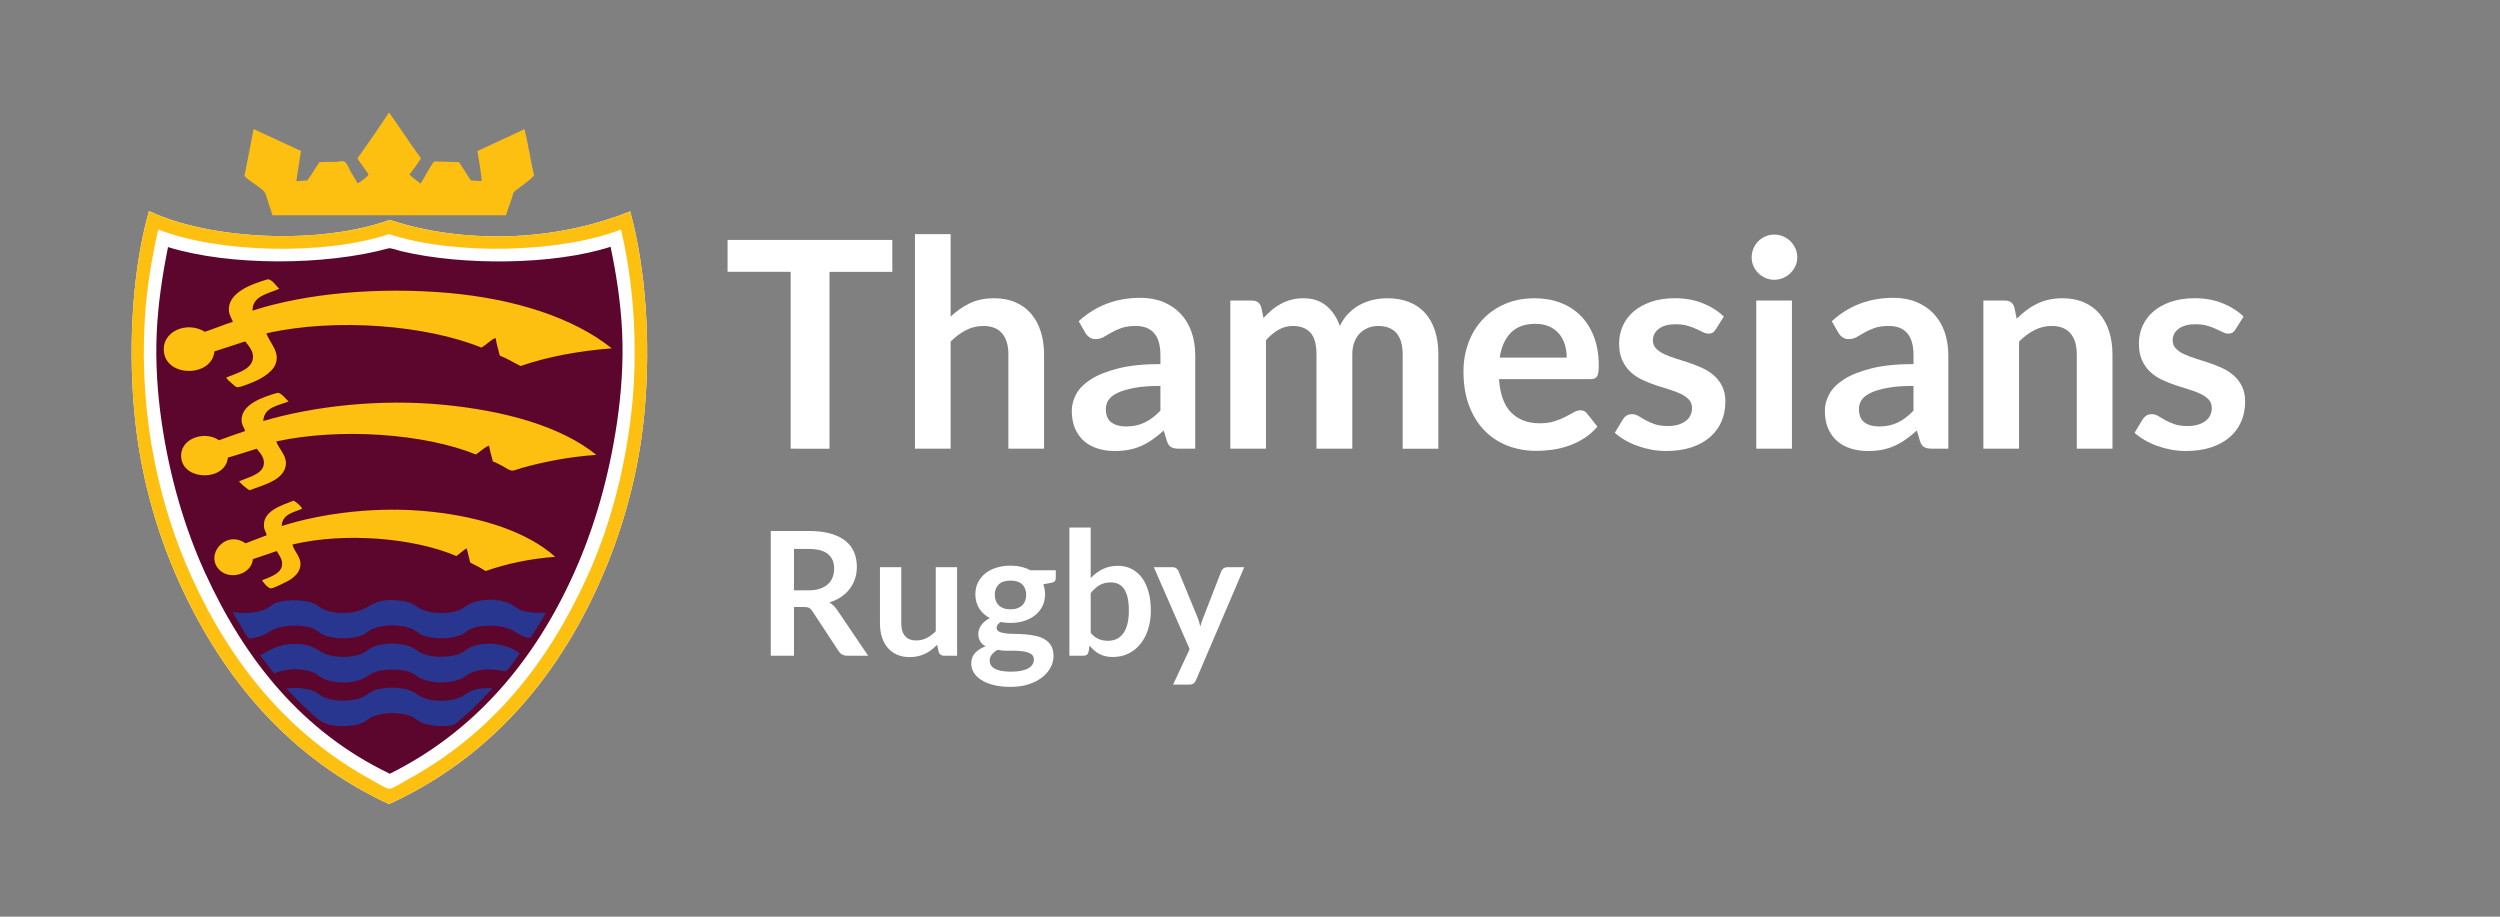 <?xml version="1.0" encoding="utf-8"?>
<!-- Generator: Adobe Illustrator 27.2.0, SVG Export Plug-In . SVG Version: 6.00 Build 0)  -->
<svg version="1.1" id="Layer_1" xmlns="http://www.w3.org/2000/svg" xmlns:xlink="http://www.w3.org/1999/xlink" x="0px" y="0px"
	 viewBox="0 0 8503.94 3118.11" style="enable-background:new 0 0 8503.94 3118.11;" xml:space="preserve">
<rect x="0" y="0" width="8503.94" height="3118.11" fill="#808080" stroke="none"/>
<style type="text/css">
	.st0{fill:#FFFFFF;}
	.st1{fill-rule:evenodd;clip-rule:evenodd;fill:#FEC010;}
	.st2{fill-rule:evenodd;clip-rule:evenodd;fill:#FFFFFF;}
	.st3{fill-rule:evenodd;clip-rule:evenodd;fill:#5C062D;}
	.st4{fill-rule:evenodd;clip-rule:evenodd;fill:#293690;}
</style>
<g>
	<path class="st0" d="M3035.25,816.12v108.54h-213.64v601.63H2689.5V924.65h-214.62V816.12H3035.25z"/>
	<path class="st0" d="M3112.34,1526.28V796.47h121.31v280.43c19.65-18.66,41.25-33.72,64.83-45.18c23.57-11.46,51.24-17.19,83-17.19
		c27.5,0,51.89,4.67,73.18,14c21.28,9.33,39.04,22.43,53.29,39.29c14.24,16.87,25.05,37,32.42,60.41
		c7.37,23.41,11.05,49.2,11.05,77.35v320.7H3430.1v-320.7c0-30.77-7.12-54.59-21.36-71.46c-14.24-16.86-35.61-25.29-64.09-25.29
		c-20.96,0-40.6,4.75-58.93,14.24c-18.34,9.5-35.69,22.43-52.06,38.8v364.41H3112.34z"/>
	<path class="st0" d="M4065.61,1526.28h-54.51c-11.46,0-20.47-1.72-27.01-5.16c-6.55-3.44-11.46-10.39-14.73-20.87l-10.8-35.85
		c-12.77,11.46-25.29,21.53-37.57,30.2c-12.28,8.68-24.97,15.96-38.06,21.86c-13.1,5.89-27.01,10.31-41.75,13.26
		c-14.73,2.95-31.11,4.42-49.11,4.42c-21.29,0-40.93-2.88-58.93-8.62c-18.01-5.75-33.48-14.37-46.41-25.87
		c-12.94-11.5-23.01-25.79-30.2-42.87c-7.21-17.08-10.8-36.96-10.8-59.63c0-19.05,4.99-37.86,14.98-56.43
		c9.98-18.56,26.6-35.31,49.85-50.26c23.24-14.95,54.18-27.35,92.82-37.2c38.63-9.85,86.6-14.79,143.9-14.79v-29.69
		c0-33.98-7.12-59.14-21.36-75.47c-14.24-16.33-34.95-24.49-62.13-24.49c-19.64,0-36.02,2.29-49.11,6.88
		c-13.1,4.59-24.48,9.75-34.13,15.47c-9.66,5.73-18.59,10.89-26.77,15.47c-8.19,4.59-17.19,6.88-27.01,6.88
		c-8.19,0-15.22-2.13-21.12-6.38c-5.89-4.25-10.64-9.49-14.24-15.72l-22.1-38.8c57.95-53.04,127.85-79.56,209.71-79.56
		c29.47,0,55.74,4.83,78.83,14.49c23.08,9.66,42.64,23.08,58.69,40.27c16.04,17.19,28.24,37.74,36.59,61.64
		c8.35,23.9,12.52,50.09,12.52,78.58V1526.28z M3829.88,1450.65c12.44,0,23.9-1.13,34.38-3.38c10.48-2.26,20.38-5.64,29.71-10.15
		c9.33-4.51,18.33-10.07,27.01-16.67c8.67-6.61,17.43-14.43,26.27-23.45v-84.34c-35.36,0-64.91,2.23-88.65,6.68
		c-23.74,4.45-42.81,10.15-57.22,17.07c-14.41,6.93-24.64,15.01-30.7,24.24c-6.06,9.23-9.09,19.28-9.09,30.17
		c0,21.44,6.3,36.77,18.91,46C3793.12,1446.04,3809.57,1450.65,3829.88,1450.65z"/>
	<path class="st0" d="M4184.96,1526.28v-503.89h74.16c15.72,0,26.03,7.37,30.94,22.1l7.86,37.33c8.84-9.82,18.09-18.82,27.75-27.01
		c9.65-8.18,19.97-15.22,30.94-21.12c10.97-5.89,22.75-10.56,35.36-14c12.6-3.44,26.44-5.16,41.5-5.16
		c31.75,0,57.87,8.59,78.33,25.78c20.46,17.19,35.77,40.03,45.92,68.51c7.86-16.7,17.68-31.02,29.47-42.97
		c11.79-11.95,24.72-21.69,38.8-29.22c14.07-7.53,29.05-13.09,44.94-16.7c15.88-3.6,31.84-5.4,47.88-5.4
		c27.83,0,52.55,4.26,74.16,12.77c21.61,8.52,39.78,20.96,54.51,37.33c14.73,16.38,25.95,36.34,33.64,59.92
		c7.69,23.57,11.54,50.59,11.54,81.04v320.7h-121.31v-320.7c0-32.08-7.04-56.23-21.12-72.44c-14.08-16.21-34.71-24.31-61.88-24.31
		c-12.45,0-23.99,2.13-34.62,6.38c-10.64,4.26-19.97,10.4-27.99,18.42c-8.03,8.03-14.33,18.09-18.91,30.2
		c-4.59,12.12-6.88,26.03-6.88,41.75v320.7h-121.8v-320.7c0-33.72-6.8-58.27-20.38-73.67c-13.59-15.39-33.64-23.08-60.16-23.08
		c-17.36,0-33.64,4.34-48.87,13.01c-15.22,8.68-29.39,20.55-42.48,35.61v368.83H4184.96z"/>
	<path class="st0" d="M5220.24,1014.53c31.75,0,60.98,5.08,87.67,15.22c26.68,10.15,49.68,24.97,69,44.45
		c19.32,19.48,34.38,43.39,45.18,71.7c10.8,28.32,16.21,60.65,16.21,97c0,9.17-0.41,16.78-1.23,22.84
		c-0.82,6.06-2.29,10.8-4.42,14.24c-2.13,3.44-5,5.89-8.59,7.37c-3.61,1.47-8.19,2.21-13.75,2.21h-311.37
		c3.6,51.74,17.51,89.71,41.75,113.94c24.23,24.23,56.31,36.34,96.26,36.34c19.64,0,36.59-2.29,50.83-6.88
		c14.24-4.58,26.68-9.65,37.33-15.23c10.64-5.56,19.97-10.64,27.99-15.22c8.02-4.58,15.79-6.88,23.33-6.88
		c4.91,0,9.16,0.98,12.77,2.95c3.6,1.96,6.71,4.75,9.33,8.35l35.36,44.2c-13.43,15.72-28.49,28.9-45.18,39.54
		c-16.7,10.64-34.13,19.15-52.3,25.54c-18.17,6.38-36.67,10.88-55.5,13.51c-18.83,2.62-37.08,3.93-54.76,3.93
		c-35.04,0-67.61-5.82-97.73-17.43c-30.13-11.62-56.32-28.81-78.58-51.57c-22.27-22.75-39.78-50.91-52.55-84.47
		c-12.77-33.56-19.15-72.44-19.15-116.64c0-34.38,5.56-66.71,16.7-97c11.13-30.28,27.09-56.64,47.88-79.07
		c20.79-22.42,46.17-40.19,76.12-53.29C5148.78,1021.08,5182.59,1014.53,5220.24,1014.53z M5222.7,1101.46
		c-35.36,0-63.03,9.99-83,29.96c-19.97,19.97-32.74,48.3-38.31,84.96h227.88c0-15.72-2.13-30.53-6.38-44.45
		c-4.26-13.91-10.8-26.11-19.64-36.59c-8.84-10.47-19.98-18.74-33.4-24.8C5256.42,1104.49,5240.7,1101.46,5222.7,1101.46z"/>
	<path class="st0" d="M5836.1,1120.61c-3.28,5.24-6.71,8.92-10.31,11.05c-3.61,2.13-8.19,3.19-13.75,3.19
		c-5.89,0-12.2-1.63-18.91-4.91c-6.71-3.27-14.49-6.95-23.33-11.05c-8.84-4.09-18.91-7.77-30.2-11.05
		c-11.3-3.27-24.64-4.91-40.03-4.91c-23.9,0-42.73,5.08-56.48,15.22c-13.75,10.15-20.63,23.41-20.63,39.78
		c0,10.8,3.51,19.89,10.56,27.26c7.04,7.37,16.37,13.84,27.99,19.4c11.62,5.57,24.8,10.56,39.54,14.98
		c14.73,4.42,29.79,9.25,45.18,14.49c15.39,5.24,30.45,11.22,45.18,17.93c14.73,6.71,27.91,15.22,39.54,25.54
		c11.62,10.31,20.95,22.68,27.99,37.08c7.04,14.41,10.56,31.76,10.56,52.06c0,24.23-4.42,46.58-13.26,67.04
		c-8.84,20.47-21.78,38.15-38.8,53.04c-17.03,14.9-38.06,26.52-63.11,34.87c-25.05,8.35-53.78,12.52-86.19,12.52
		c-17.36,0-34.3-1.56-50.83-4.67c-16.54-3.12-32.41-7.44-47.64-13.01c-15.22-5.56-29.31-12.11-42.24-19.65
		c-12.94-7.53-24.31-15.72-34.13-24.56l27.99-46.17c3.6-5.56,7.86-9.82,12.77-12.77s11.13-4.42,18.66-4.42
		c7.53,0,14.65,2.13,21.36,6.38c6.71,4.26,14.49,8.84,23.33,13.75c8.84,4.91,19.23,9.5,31.19,13.75
		c11.95,4.26,27.09,6.38,45.43,6.38c14.4,0,26.77-1.72,37.08-5.16c10.31-3.44,18.82-7.94,25.54-13.51
		c6.71-5.56,11.62-12.03,14.73-19.4c3.11-7.37,4.67-14.98,4.67-22.84c0-11.79-3.52-21.44-10.56-28.98
		c-7.04-7.53-16.38-14.07-27.99-19.65c-11.63-5.56-24.89-10.56-39.78-14.98c-14.9-4.42-30.13-9.25-45.67-14.49
		c-15.55-5.23-30.78-11.37-45.67-18.42c-14.9-7.04-28.16-15.96-39.78-26.77c-11.63-10.8-20.96-24.06-27.99-39.78
		c-7.04-15.72-10.56-34.7-10.56-56.97c0-20.63,4.09-40.27,12.28-58.93c8.18-18.66,20.21-34.95,36.1-48.87
		c15.88-13.91,35.68-25.05,59.43-33.4c23.73-8.35,51.15-12.52,82.26-12.52c34.7,0,66.3,5.73,94.79,17.19
		c28.49,11.46,52.22,26.52,71.21,45.18L5836.1,1120.61z"/>
	<path class="st0" d="M6113.58,875.54c0,10.48-2.13,20.3-6.38,29.47c-4.26,9.17-9.91,17.19-16.94,24.07
		c-7.04,6.88-15.31,12.36-24.8,16.45c-9.5,4.1-19.64,6.14-30.45,6.14c-10.48,0-20.38-2.04-29.71-6.14
		c-9.33-4.09-17.44-9.58-24.31-16.45c-6.88-6.88-12.36-14.9-16.45-24.07c-4.1-9.16-6.14-18.98-6.14-29.47
		c0-10.8,2.04-20.95,6.14-30.45c4.09-9.49,9.58-17.68,16.45-24.56c6.88-6.88,14.98-12.35,24.31-16.45
		c9.33-4.09,19.23-6.14,29.71-6.14c10.8,0,20.95,2.05,30.45,6.14c9.49,4.1,17.76,9.58,24.8,16.45c7.04,6.88,12.69,15.06,16.94,24.56
		C6111.45,854.59,6113.58,864.74,6113.58,875.54z M6095.41,1022.39v503.89H5974.1v-503.89H6095.41z"/>
	<path class="st0" d="M6627.29,1526.28h-54.51c-11.46,0-20.47-1.72-27.01-5.16c-6.55-3.44-11.46-10.39-14.73-20.87l-10.8-35.85
		c-12.77,11.46-25.29,21.53-37.57,30.2c-12.28,8.68-24.97,15.96-38.06,21.86c-13.1,5.89-27.01,10.31-41.75,13.26
		c-14.73,2.95-31.11,4.42-49.11,4.42c-21.29,0-40.93-2.88-58.93-8.62c-18.01-5.75-33.48-14.37-46.41-25.87
		c-12.94-11.5-23.01-25.79-30.2-42.87c-7.21-17.08-10.8-36.96-10.8-59.63c0-19.05,4.99-37.86,14.98-56.43
		c9.98-18.56,26.6-35.31,49.85-50.26c23.24-14.95,54.18-27.35,92.82-37.2c38.63-9.85,86.6-14.79,143.9-14.79v-29.69
		c0-33.98-7.12-59.14-21.36-75.47c-14.24-16.33-34.95-24.49-62.13-24.49c-19.64,0-36.02,2.29-49.11,6.88
		c-13.1,4.59-24.48,9.75-34.13,15.47c-9.66,5.73-18.59,10.89-26.77,15.47c-8.19,4.59-17.19,6.88-27.01,6.88
		c-8.19,0-15.22-2.13-21.12-6.38c-5.89-4.25-10.64-9.49-14.24-15.72l-22.1-38.8c57.95-53.04,127.85-79.56,209.71-79.56
		c29.47,0,55.74,4.83,78.83,14.49c23.08,9.66,42.64,23.08,58.69,40.27c16.04,17.19,28.24,37.74,36.59,61.64
		c8.35,23.9,12.52,50.09,12.52,78.58V1526.28z M6391.55,1450.65c12.44,0,23.9-1.13,34.38-3.38c10.48-2.26,20.38-5.64,29.71-10.15
		c9.33-4.51,18.33-10.07,27.01-16.67c8.67-6.61,17.43-14.43,26.27-23.45v-84.34c-35.36,0-64.91,2.23-88.65,6.68
		c-23.74,4.45-42.81,10.15-57.22,17.07c-14.41,6.93-24.64,15.01-30.7,24.24c-6.06,9.23-9.09,19.28-9.09,30.17
		c0,21.44,6.3,36.77,18.91,46C6354.79,1446.04,6371.25,1450.65,6391.55,1450.65z"/>
	<path class="st0" d="M6746.63,1526.28v-503.89h74.16c15.72,0,26.03,7.37,30.94,22.1l8.35,39.78
		c10.14-10.48,20.87-19.97,32.17-28.49c11.29-8.51,23.24-15.88,35.85-22.1c12.6-6.22,26.11-10.97,40.52-14.24
		c14.4-3.27,30.12-4.91,47.15-4.91c27.5,0,51.89,4.67,73.18,14c21.28,9.33,39.04,22.43,53.29,39.29
		c14.24,16.87,25.05,37,32.41,60.41c7.37,23.41,11.05,49.2,11.05,77.35v320.7h-121.31v-320.7c0-30.77-7.12-54.59-21.36-71.46
		c-14.24-16.86-35.61-25.29-64.09-25.29c-20.96,0-40.6,4.75-58.94,14.24c-18.34,9.5-35.69,22.43-52.06,38.8v364.41H6746.63z"/>
	<path class="st0" d="M7604.13,1120.61c-3.28,5.24-6.71,8.92-10.31,11.05c-3.61,2.13-8.19,3.19-13.75,3.19
		c-5.89,0-12.2-1.63-18.91-4.91c-6.71-3.27-14.49-6.95-23.33-11.05c-8.84-4.09-18.91-7.77-30.2-11.05
		c-11.3-3.27-24.64-4.91-40.03-4.91c-23.9,0-42.73,5.08-56.48,15.22c-13.75,10.15-20.63,23.41-20.63,39.78
		c0,10.8,3.52,19.89,10.56,27.26c7.04,7.37,16.37,13.84,27.99,19.4c11.62,5.57,24.8,10.56,39.54,14.98
		c14.73,4.42,29.79,9.25,45.18,14.49c15.38,5.24,30.45,11.22,45.18,17.93c14.73,6.71,27.91,15.22,39.54,25.54
		c11.62,10.31,20.95,22.68,27.99,37.08c7.04,14.41,10.56,31.76,10.56,52.06c0,24.23-4.42,46.58-13.26,67.04
		c-8.84,20.47-21.78,38.15-38.8,53.04c-17.03,14.9-38.06,26.52-63.11,34.87s-53.78,12.52-86.19,12.52c-17.36,0-34.3-1.56-50.83-4.67
		c-16.54-3.12-32.41-7.44-47.64-13.01c-15.22-5.56-29.3-12.11-42.24-19.65c-12.94-7.53-24.31-15.72-34.13-24.56l27.99-46.17
		c3.6-5.56,7.86-9.82,12.77-12.77s11.13-4.42,18.66-4.42c7.53,0,14.65,2.13,21.37,6.38c6.71,4.26,14.49,8.84,23.33,13.75
		s19.23,9.5,31.19,13.75c11.95,4.26,27.09,6.38,45.43,6.38c14.4,0,26.77-1.72,37.08-5.16c10.31-3.44,18.82-7.94,25.54-13.51
		c6.71-5.56,11.62-12.03,14.73-19.4c3.11-7.37,4.67-14.98,4.67-22.84c0-11.79-3.52-21.44-10.56-28.98
		c-7.04-7.53-16.38-14.07-27.99-19.65c-11.63-5.56-24.89-10.56-39.78-14.98c-14.9-4.42-30.13-9.25-45.68-14.49
		c-15.55-5.23-30.78-11.37-45.67-18.42c-14.9-7.04-28.16-15.96-39.78-26.77c-11.62-10.8-20.96-24.06-27.99-39.78
		c-7.04-15.72-10.56-34.7-10.56-56.97c0-20.63,4.09-40.27,12.28-58.93c8.18-18.66,20.21-34.95,36.1-48.87
		c15.88-13.91,35.68-25.05,59.43-33.4c23.74-8.35,51.15-12.52,82.26-12.52c34.7,0,66.3,5.73,94.79,17.19
		c28.49,11.46,52.22,26.52,71.21,45.18L7604.13,1120.61z"/>
	<path class="st0" d="M2700.76,2064.71v165.78h-78.93v-424.28h129.4c28.95,0,53.74,2.98,74.38,8.95
		c20.64,5.97,37.56,14.33,50.76,25.09c13.2,10.76,22.89,23.62,29.05,38.58c6.16,14.96,9.24,31.45,9.24,49.44
		c0,14.28-2.1,27.78-6.31,40.49c-4.21,12.72-10.27,24.26-18.19,34.62c-7.92,10.37-17.71,19.47-29.34,27.29
		c-11.64,7.83-24.89,14.08-39.76,18.78c9.98,5.68,18.58,13.79,25.82,24.35l106.22,156.69h-71.01c-6.85,0-12.67-1.37-17.46-4.11
		c-4.79-2.74-8.85-6.65-12.18-11.74l-89.2-135.85c-3.33-5.08-7-8.7-11-10.86c-4.01-2.15-9.93-3.23-17.75-3.23H2700.76z
		 M2700.76,2008.08h49.29c14.86,0,27.82-1.86,38.88-5.58c11.05-3.71,20.15-8.85,27.29-15.4c7.14-6.55,12.47-14.33,15.99-23.33
		c3.52-9,5.28-18.88,5.28-29.63c0-21.52-7.09-38.04-21.27-49.59c-14.18-11.54-35.85-17.31-64.99-17.31h-50.47V2008.08z"/>
	<path class="st0" d="M3065.77,1929.44v191.31c0,18.39,4.25,32.62,12.76,42.69c8.51,10.08,21.27,15.11,38.29,15.11
		c12.52,0,24.25-2.79,35.21-8.36c10.95-5.58,21.32-13.25,31.1-23.03v-217.72h72.47v301.05h-44.31c-9.39,0-15.55-4.4-18.49-13.2
		l-4.99-24.06c-6.26,6.26-12.72,11.98-19.37,17.17c-6.65,5.19-13.75,9.59-21.27,13.2c-7.53,3.62-15.65,6.46-24.35,8.51
		c-8.71,2.05-18.04,3.08-28.02,3.08c-16.43,0-30.96-2.79-43.57-8.36c-12.62-5.58-23.23-13.45-31.84-23.62
		c-8.61-10.17-15.11-22.25-19.51-36.24c-4.4-13.98-6.6-29.39-6.6-46.21v-191.31H3065.77z"/>
	<path class="st0" d="M3437.24,1924.16c12.91,0,25.04,1.32,36.38,3.96c11.34,2.64,21.71,6.51,31.1,11.59h86.56v26.99
		c0,4.5-1.17,8.02-3.52,10.56c-2.35,2.54-6.36,4.3-12.03,5.28l-27,4.99c1.95,5.09,3.47,10.47,4.55,16.14
		c1.07,5.68,1.61,11.64,1.61,17.9c0,14.87-2.98,28.32-8.95,40.35c-5.97,12.03-14.19,22.25-24.65,30.66
		c-10.47,8.41-22.89,14.92-37.26,19.51c-14.38,4.6-29.98,6.9-46.8,6.9c-11.35,0-22.4-1.07-33.16-3.23
		c-9.39,5.72-14.08,12.12-14.08,19.21c0,6.11,2.79,10.6,8.36,13.45c5.57,2.86,12.91,4.87,22.01,6.06c9.1,1.18,19.41,1.77,30.96,1.77
		c11.54,0,23.37,0.49,35.5,1.47c12.13,0.98,23.96,2.7,35.5,5.15c11.54,2.45,21.86,6.33,30.96,11.63c9.1,5.3,16.43,12.52,22.01,21.64
		c5.58,9.12,8.36,20.85,8.36,35.17c0,13.35-3.28,26.3-9.83,38.86c-6.56,12.56-16.04,23.74-28.46,33.56
		c-12.42,9.81-27.63,17.71-45.63,23.7c-18,5.98-38.54,8.98-61.62,8.98c-22.89,0-42.74-2.2-59.56-6.6
		c-16.83-4.4-30.76-10.27-41.81-17.6c-11.05-7.34-19.32-15.8-24.79-25.38c-5.48-9.59-8.22-19.56-8.22-29.93
		c0-14.08,4.3-25.92,12.91-35.5c8.61-9.58,20.54-17.21,35.8-22.89c-7.44-4.11-13.4-9.58-17.9-16.43c-4.5-6.84-6.75-15.74-6.75-26.7
		c0-4.5,0.78-9.14,2.35-13.94c1.56-4.79,3.96-9.54,7.19-14.23c3.23-4.7,7.29-9.14,12.18-13.35c4.89-4.21,10.66-7.97,17.31-11.3
		c-15.26-8.22-27.24-19.17-35.94-32.86c-8.71-13.69-13.06-29.73-13.06-48.12c0-14.86,2.98-28.31,8.95-40.34
		c5.96-12.03,14.28-22.3,24.94-30.81c10.66-8.51,23.28-15.01,37.85-19.51C3404.13,1926.41,3420.02,1924.16,3437.24,1924.16z
		 M3516.76,2243.13c0-5.99-1.76-10.88-5.28-14.67c-3.52-3.8-8.32-6.74-14.38-8.84c-6.07-2.1-13.16-3.64-21.27-4.64
		c-8.12-1-16.72-1.5-25.82-1.5s-18.49,0-28.17,0c-9.68,0-19.03-1.07-28.02-3.23c-8.21,4.5-14.82,9.83-19.81,15.99
		c-4.99,6.16-7.48,13.25-7.48,21.27c0,5.28,1.32,10.22,3.96,14.82c2.64,4.59,6.84,8.55,12.62,11.88c5.77,3.32,13.25,5.91,22.45,7.78
		c9.19,1.86,20.44,2.79,33.74,2.79c13.5,0,25.13-1.05,34.92-3.14c9.78-2.1,17.85-4.99,24.21-8.69c6.35-3.7,11-8.09,13.94-13.18
		C3515.29,2254.66,3516.76,2249.12,3516.76,2243.13z M3437.24,2072.63c9,0,16.82-1.22,23.47-3.67c6.65-2.44,12.18-5.82,16.58-10.12
		c4.4-4.3,7.72-9.49,9.98-15.55c2.25-6.06,3.38-12.71,3.38-19.95c0-14.86-4.45-26.65-13.35-35.36c-8.9-8.7-22.25-13.06-40.05-13.06
		c-17.8,0-31.15,4.36-40.05,13.06c-8.9,8.71-13.35,20.49-13.35,35.36c0,7.04,1.12,13.6,3.37,19.66c2.25,6.07,5.58,11.3,9.98,15.7
		s9.98,7.83,16.72,10.27C3420.66,2071.41,3428.44,2072.63,3437.24,2072.63z"/>
	<path class="st0" d="M3637.64,2230.49v-436.02h72.47v171.94c11.93-12.71,25.43-22.84,40.49-30.37c15.06-7.53,32.67-11.3,52.82-11.3
		c16.43,0,31.44,3.37,45.04,10.12c13.59,6.75,25.33,16.58,35.21,29.49c9.88,12.91,17.5,28.86,22.89,47.83
		c5.38,18.98,8.07,40.79,8.07,65.43c0,22.5-3.04,43.33-9.1,62.5c-6.07,19.17-14.72,35.8-25.97,49.88
		c-11.25,14.08-24.84,25.09-40.79,33.01c-15.95,7.92-33.79,11.88-53.55,11.88c-9.2,0-17.6-0.93-25.23-2.79
		c-7.63-1.86-14.58-4.45-20.83-7.78c-6.26-3.32-12.08-7.38-17.46-12.18c-5.38-4.79-10.52-10.12-15.41-15.99l-3.23,20.25
		c-1.17,5.09-3.18,8.71-6.01,10.86c-2.84,2.15-6.7,3.23-11.59,3.23H3637.64z M3778.48,1981.08c-15.07,0-27.93,3.18-38.58,9.54
		c-10.66,6.36-20.59,15.31-29.78,26.85v134.97c8.22,10.17,17.17,17.27,26.85,21.27c9.68,4.01,20.2,6.01,31.54,6.01
		c10.95,0,20.83-2.05,29.64-6.16c8.8-4.11,16.28-10.37,22.45-18.78c6.16-8.41,10.9-19.02,14.23-31.84
		c3.32-12.81,4.99-27.92,4.99-45.33c0-17.61-1.42-32.52-4.25-44.75c-2.84-12.22-6.9-22.15-12.18-29.78
		c-5.28-7.63-11.69-13.2-19.22-16.72C3796.62,1982.84,3788.06,1981.08,3778.48,1981.08z"/>
	<path class="st0" d="M4068.38,2313.23c-2.16,5.08-4.94,8.95-8.36,11.59c-3.42,2.64-8.66,3.96-15.7,3.96h-53.99l56.34-120.6
		l-121.77-278.75h63.38c5.87,0,10.37,1.37,13.5,4.11c3.13,2.74,5.47,5.87,7.04,9.39l64.26,156.1c2.15,5.09,4.01,10.37,5.58,15.84
		c1.56,5.48,2.93,10.96,4.11,16.43c1.56-5.67,3.27-11.15,5.13-16.43c1.86-5.28,3.86-10.66,6.01-16.14l60.44-155.81
		c1.56-3.91,4.15-7.14,7.78-9.68c3.62-2.54,7.67-3.81,12.18-3.81h58.1L4068.38,2313.23z"/>
</g>
<g>
	<path class="st1" d="M1323.32,382.83c36.96,51.14,71.24,104.96,108.6,155.7c-12.02,19.38-25.25,37.55-39.25,54.95
		c11.05,12.07,25.62,20.61,37.94,31.4c15.62-24.94,28.8-52.32,45.79-75.89c28.38,0.84,56.52,1.92,85.04,2.62
		c13.46,20.99,27.1,41.81,40.56,62.8c13.55-0.9,23.08,2.21,36.63,1.31c-1.83-31.75-10.09-68.41-14.39-102.05
		c53.09-24.98,107.26-48.87,159.62-74.58c13.25,50.42,20.53,106.82,32.71,158.31c-20.13,21.74-47.03,36.7-69.34,56.26
		c-7.35,27.54-18.32,51.45-26.17,78.5c-264.73,0-529.45,0-794.18,0c-4.2-13.85-8.74-26.63-13.08-39.25
		c-4.23-12.3-6.79-27.34-13.08-37.94c-6.45-10.86-23.23-20.44-34.02-28.78c-12.45-9.63-25.73-16.57-35.33-27.48
		c10.89-52.79,20.87-106.48,31.4-159.62c53.64,24.86,107.28,49.72,160.93,74.58c-5.23,34.02-10.47,68.04-15.7,102.05
		c13.63,0.99,23.22-2.07,36.63-1.31c15.49-19.41,27.71-42.07,41.87-62.8c20.3-1.25,41.23-0.48,60.19-1.31
		c7.21-0.32,16.59-3.69,23.55-1.31c9.65,3.31,18.72,28.38,23.55,36.63c8.22,14.06,16.46,25.55,22.24,37.94
		c7.93-3.02,19.51-12.28,30.09-20.93c10.85-8.87,7.84-9.5-1.31-22.24c-9.68-13.49-20.75-28.18-28.78-41.87
		C1252.7,487.53,1288.35,435.52,1323.32,382.83z"/>
	<path class="st2" d="M506.88,717.77c204.23,97.42,579.1,116.88,819.04,30.09c118.78,40.05,267.3,61.95,423.91,54.95
		c150.98-6.75,286.83-40.87,393.82-83.74c53.36,194.83,69.34,442.15,49.72,671.2c-19.02,222.05-78.44,420.73-151.77,586.15
		c-151.11,340.86-384.43,605.53-718.3,758.86c-330.67-153.17-562.34-417.8-715.68-758.86c-74.24-165.13-132.83-364.92-151.77-586.15
		C436.4,1163.14,451.38,912.27,506.88,717.77z"/>
	<path class="st1" d="M506.9,717.77c204.23,97.42,579.1,116.88,819.04,30.09c118.78,40.05,267.3,61.95,423.91,54.95
		c150.98-6.75,286.83-40.87,393.82-83.74c53.36,194.83,69.34,442.15,49.72,671.2c-19.02,222.05-78.44,420.73-151.77,586.15
		c-151.11,340.86-384.43,605.53-718.3,758.86c-330.67-153.17-562.34-417.8-715.68-758.86c-74.24-165.13-132.83-364.92-151.77-586.15
		C436.42,1163.14,451.39,912.27,506.9,717.77z M492.5,1086.73c-19.86,342.55,53.15,642.38,159.62,876.61
		c135.48,298.05,331.34,536.39,613.63,690.82c14.99,8.2,47.38,28.78,58.88,28.79c11.56,0,41.03-19.8,57.57-28.79
		c286.8-155.75,478.22-391.82,614.94-692.13c71.87-157.87,124.37-341.38,149.15-546.9c25.63-212.47,11.37-444.79-34.02-634.56
		c-205.76,79.94-566.21,88.85-788.95,15.7c-222.06,73.91-582.34,63.7-785.02-15.7C517.1,873.82,498.72,979.59,492.5,1086.73z"/>
	<path class="st3" d="M572.31,840.76c210.86,64.94,536.15,62.62,749.7,3.93c7.34-2.02,33.15,7.5,45.79,10.47
		c206.92,48.59,514.67,47,709.14-15.7c18.92,89.52,34.43,187.99,39.25,289.15c4.97,104.33-2.96,210.18-17.01,306.16
		c-28.02,191.41-78.82,362.95-145.23,511.57c-134.95,302.04-339.2,542.12-628.02,685.59c-1.52,0.21-2.33-0.29-2.62-1.31
		c-292.34-140.66-489.62-383.14-626.71-684.28c-66.78-146.68-118.71-318.85-146.54-508.96c-14.02-95.79-21.73-201-17.01-304.85
		c4.58-100.78,19.79-199.01,37.94-289.15C570.45,840.86,571.9,838.65,572.31,840.76z"/>
	<path class="st1" d="M950.44,982.06c-37.42,17.1-92.09,23.91-91.59,74.58c183.65-59.39,430.08-80.94,665.96-60.19
		c223.53,19.67,425.43,83.52,556.06,188.41c-114.41,9.02-218.34,28.51-310.08,60.19c-23.72-11.61-44.97-25.68-70.65-35.33
		c-5.17-19.69-10.71-39-14.39-60.18c-16.16,5.7-31.25,23.67-48.41,32.71c-186.88-76.08-494.7-101.96-731.38-48.41
		c12.29,34.08,49.02,65.06,30.09,107.29c-13.33,29.73-55.29,51.61-88.97,64.11c-11.15,4.14-29.79,12.04-39.25,11.77
		c-6.58-0.18-13.57-7.93-20.93-14.39c-6.75-5.93-15.63-12.37-17.01-18.32c30.6-13.73,85.04-25.79,90.28-64.11
		c3.47-25.38-13.6-42.61-26.17-58.88c-34.73,11.5-69.85,22.6-104.67,34.02c-8.47,86.91-159.49,88.86-171.4,3.92
		c-10.3-73.46,80.01-108.14,138.69-70.65c32.59-10.59,62.76-23.59,95.51-34.02c-5.45-14.41-11.49-22-13.08-34.02
		c-8.72-65.88,81.21-95.64,129.53-109.9C923.89,946.14,941.81,976.98,950.44,982.06z"/>
	<path class="st1" d="M981.84,1365.42c-36.09,14.93-83.43,18.62-86.35,66.73c171.19-50.51,397.65-76.55,616.24-54.95
		c205.72,20.32,396.35,72.67,516.81,170.09c-87.8,5.88-176.61,22.76-253.82,44.48c-10.38,2.92-25.76,9.5-32.71,9.16
		c-9.78-0.48-23.26-10.95-32.71-15.7c-11.6-5.83-21.75-11.89-32.71-15.7c-4.64-17.6-9.74-34.75-13.08-53.64
		c-14.65,5.04-30.26,20.28-44.48,30.09c-175.05-71.11-461.5-91.73-679.04-44.48c8.07,28.03,46.42,55.52,27.48,96.82
		c-18.25,39.78-76.92,53.2-119.06,69.34c-13.22-8.58-24.98-18.63-35.33-30.09c26.5-12.8,77.11-22.73,83.74-54.95
		c5.2-25.27-11.92-40.9-23.55-56.26c-33,9.74-64.55,20.93-98.13,30.09c-7.38,79.71-146.84,80.02-158.31,3.93
		c-10.05-66.67,77.12-98.35,128.22-62.8c29.24-10.89,58.86-21.38,88.97-31.4c-4.43-13.21-10.34-19.32-11.78-30.09
		c-8.06-60.4,75.42-86.61,120.37-99.44C955.3,1333,972.9,1359.02,981.84,1365.42z"/>
	<path class="st1" d="M1027.63,1730.45c-29.61,13.13-67.53,17.95-69.34,58.88c139.48-44.39,328.93-68.54,511.57-48.41
		c168.67,18.59,324.19,68.38,418.68,153.08c-88.34,6.74-166.29,23.87-236.82,48.41c-16.27-10.77-34.2-19.88-52.33-28.79
		c-4.35-15.71-7.26-32.87-11.78-48.41c-10.47,4.79-23.31,18.55-35.33,26.17c-142.69-61.32-378.33-82.06-557.37-39.25
		c5.39,26.72,37.85,47.13,23.55,85.04c-8.37,22.2-33.13,37.47-57.57,48.41c-12.75,5.71-32.88,16.42-40.56,15.7
		c-9.12-0.85-26.07-21.5-28.78-27.48c23.06-9.82,59.46-20.21,66.73-45.79c6.21-21.88-7.79-37.01-17.01-53.64
		c-27.19,9.01-53.67,18.73-81.12,27.47c-3.43,49.98-75.57,72.78-112.52,37.94c-53.4-50.35,19.13-139.46,87.66-91.59
		c24.22-8.92,47.58-18.71,71.96-27.48c-2.92-12.45-7.98-17.46-9.16-27.47c-6.56-55.7,61.22-74.49,100.74-90.28
		C1010.04,1709.74,1023.71,1720.75,1027.63,1730.45z"/>
	<path class="st4" d="M1672.66,2340.15c2.31,4.85-7.17,10.51-11.78,15.7c-25.17,28.31-51.24,54.71-82.43,81.12
		c-10.6,8.98-26.67,25.04-36.63,28.78c-12.71,4.78-31.2,3.95-41.87,3.93c-24.88-0.06-49.63-4.43-68.04-13.08
		c-11.08-5.21-20.19-14.78-31.4-19.62c-36.54-15.8-98.33-14.97-134.76,1.31c-9.92,4.43-19.28,13.71-28.78,18.32
		c-38.5,18.67-107.33,17.92-141.3-1.31c-22.59-12.78-42.39-34.98-62.8-53.64c-21.32-19.49-40.74-39.94-57.57-58.88
		c-0.24-1.11,0.51-1.23,1.31-1.31c31.18-3.9,69.59-0.09,92.89,10.47c10.22,4.63,18.87,14.05,31.4,19.63
		c35.12,15.62,93.47,16.72,132.15,0c12.89-5.57,25.79-17.48,37.94-22.24c38.41-15.04,99.31-12.4,132.15,2.62
		c11.08,5.07,20.67,15.05,31.4,19.63c37.55,16.03,91.18,16.28,129.53,1.31c12.91-5.04,22.81-15.37,35.33-20.93
		C1621.7,2342.01,1644.12,2340.52,1672.66,2340.15z"/>
	<path class="st4" d="M1768.17,2222.4c-15.03,21.17-29.72,42.68-47.1,61.49c-46.72-9.43-84.02-10.48-120.37,5.23
		c-12.71,5.49-22.57,15.84-35.33,20.93c-35.74,14.28-89.32,15.54-128.22,0c-17.26-6.89-27.16-18.5-40.56-23.55
		c-28.72-10.82-88.11-12.31-120.37-1.31c-14.93,5.09-24.58,15.87-41.87,23.55c-38.9,17.3-96.47,16.45-133.45,0
		c-12.29-5.47-20.68-14.77-31.4-19.62c-41.29-18.71-97.72-15.45-136.07,1.31c-18.06-18.58-32.09-41.18-48.41-61.49
		c41.49-21.63,67.77-42.52,136.07-37.94c17.33,1.16,30.37,5.25,43.18,10.47c11.97,4.88,20.77,13.31,34.02,19.63
		c35.36,16.86,96.54,19.38,137.38,0c10.51-4.99,16.37-12.69,28.78-18.32c41.36-18.74,98.97-17.35,136.07-1.31
		c12.18,5.27,21.1,14.78,31.4,19.63c35.7,16.79,96.46,17.37,134.76,1.31c14.11-5.92,24.85-17.12,37.94-22.24
		C1658.63,2179.01,1729.15,2192.19,1768.17,2222.4z"/>
	<path class="st4" d="M1854.52,2083.71c0.59,6.39-5.22,14.21-9.16,20.93c-12.1,20.63-27.5,44.21-40.56,64.11
		c-27.31,2.14-47.56-19.98-71.96-30.09c-29.52-12.24-91.34-14.94-126.91-1.31c-14.17,5.43-25.39,16.87-37.94,22.24
		c-36.56,15.65-100.54,15.4-136.07-1.31c-9.68-4.55-17.92-13.3-28.79-18.32c-34.88-16.1-97-17.82-137.38,0
		c-9.88,4.36-20.46,14.69-31.4,19.62c-33.62,15.16-98.09,15.58-133.45,0c-13.14-5.79-22.3-15.9-34.02-20.93
		c-33.62-14.44-97.64-14.82-133.45,1.31c-18.85,8.49-30.36,20.11-56.26,26.17c-9.53,2.23-22.5,6.98-28.79,5.23
		c-9.49-2.64-24.39-35.14-30.09-44.48c-10.66-17.46-21.22-31.36-26.17-45.79c35.03,7.51,79.52,4.98,108.6-7.85
		c12.72-5.61,23.58-16.71,37.94-22.24c34.37-13.24,97.79-12.36,130.84,2.62c10.36,4.7,18.65,13.96,31.4,19.62
		c36.53,16.25,93.4,16.75,132.15,0c25.95-11.22,43.39-28.49,81.12-31.4c27.01-2.08,61.93,0.99,85.04,10.47
		c13.45,5.52,24.27,16.87,37.94,22.24c34.21,13.44,92.22,16.19,129.53-1.31c11.44-5.36,21.04-14.44,32.71-19.62
		c39.34-17.49,94.82-18.6,136.07,0c13.12,5.92,22.12,16.18,34.02,20.93C1791.56,2083.38,1823.75,2086.72,1854.52,2083.71z"/>
</g>
<rect x="9530.39" y="6608.54" style="fill:none;" width="12" height="0"/>
<g style="display:none;">
</g>
<rect x="10622.83" y="4099.54" style="fill:none;" width="12" height="0"/>
<g style="display:none;">
</g>
<rect x="4956.56" y="4951.88" style="fill:none;" width="12" height="0"/>
<g style="display:none;">
</g>
</svg>
